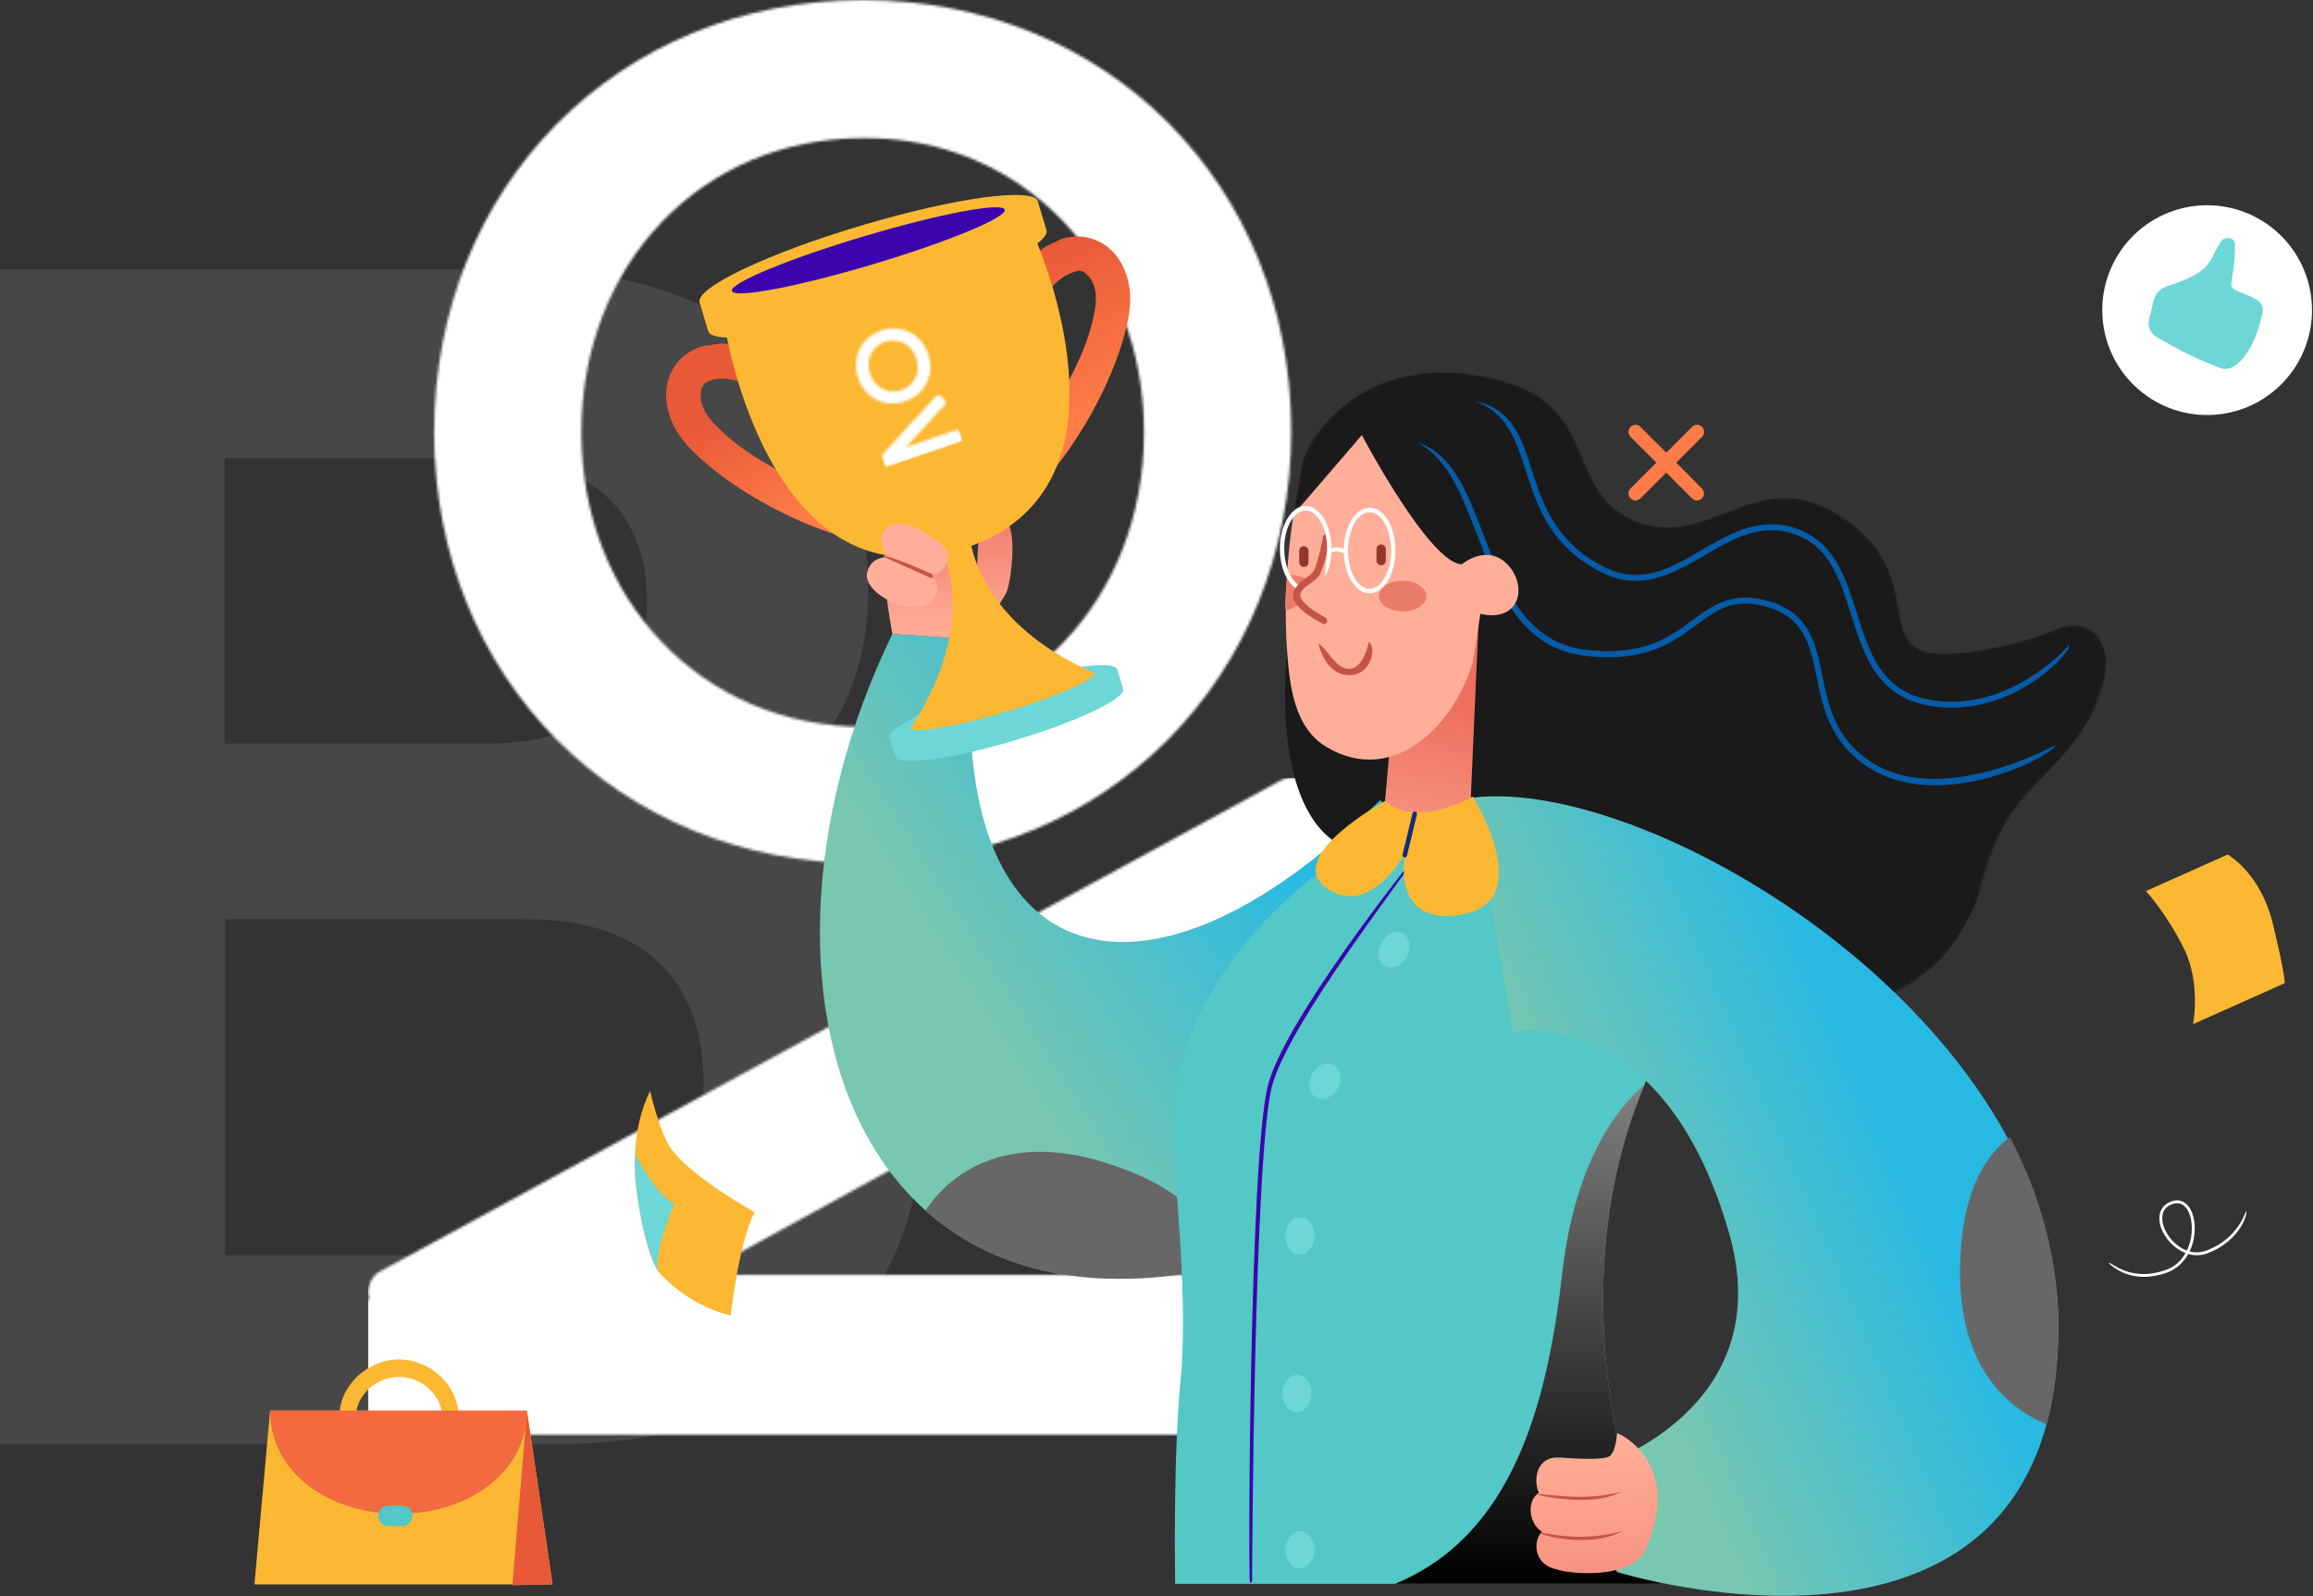 <svg xmlns="http://www.w3.org/2000/svg" width="900" height="621" viewBox="0 0 900 621" fill="none"><rect x="0" y="0" width="900" height="621" fill="#333333" stroke="none"/><path opacity="0.1" d="M360 426.029C360 510.42 306.66 561.856 217.529 561.856H0V104.856H202.761C286.853 104.856 337.761 151.76 337.761 230.222C337.761 269.453 319.691 296.828 290.154 313.741C332.722 329.259 360 368.49 360 426.029ZM189.209 178.262H87.394V289.33H189.209C230.907 289.33 251.757 269.104 251.757 234.407C251.93 199.36 230.386 178.262 189.209 178.262ZM273.822 422.193C273.822 380.87 250.193 357.68 204.846 357.68H87.568V488.45H204.846C249.846 487.927 273.822 463.517 273.822 422.193Z" fill="white"></path><mask id="mask0_1481_674" style="mask-type:luminance" maskUnits="userSpaceOnUse" x="143" y="302" width="403" height="257"><path d="M498.412 303.63L148.688 494.258C145.958 495.395 144.365 497.67 143.683 500.172C143 501.764 143 503.584 143.683 505.177C143 505.632 143 506.314 143 506.769V547.943C143 553.402 146.868 557.952 152.329 558.407H536.638C542.099 557.952 546.422 552.947 545.967 547.26V505.859C545.967 500.4 542.099 496.077 536.638 496.077H272.013L524.806 357.315C527.082 356.178 528.675 354.131 529.13 351.856C530.267 349.126 530.267 346.396 529.13 343.667L510.472 308.862C509.334 304.995 506.148 302.266 502.28 302.266C500.46 302.721 499.55 303.176 498.412 303.63Z" fill="white"></path></mask><g mask="url(#mask0_1481_674)"><path d="M546.877 302.721H143.228V558.634H546.877V302.721Z" fill="white"></path></g><mask id="mask1_1481_674" style="mask-type:luminance" maskUnits="userSpaceOnUse" x="168" y="0" width="335" height="336"><path d="M226.206 168.264C226.206 102.909 272.9 53.736 335.782 53.736C398.041 53.114 445.15 102.909 445.15 168.264C445.15 233.619 397.833 282.791 335.782 282.791C273.315 282.584 226.206 233.412 226.206 168.264ZM168.928 168.264C168.928 263.703 240.733 335.905 335.782 335.905C430.623 335.905 502.428 263.081 502.428 167.641C502.428 72.202 431.038 0 335.782 0C240.318 0 168.928 72.824 168.928 168.264Z" fill="white"></path></mask><g mask="url(#mask1_1481_674)"><path d="M22.204 86.103L416.926 -145.648L649.152 249.595L254.43 481.554L22.204 86.103Z" fill="white"></path></g><path d="M500.812 253.828C500.812 253.828 489.606 347.84 550.429 330.274C606.725 314.027 552.467 243.235 552.467 243.235L500.812 253.828Z" fill="#1A1A1A"></path><mask id="mask2_1481_674" style="mask-type:luminance" maskUnits="userSpaceOnUse" x="503" y="144" width="318" height="247"><path d="M800.702 244.479C792.514 248.136 781.232 251.642 765.876 253.677C722.635 259.369 753.877 227.78 718.975 202.638C684.036 177.495 665.661 214.926 636.23 202.638C606.8 190.349 625.213 154.312 575.37 146.057C525.527 137.764 508.547 175.158 508.547 175.158C507.944 176.364 507.378 177.646 506.887 179.116C504.51 192.234 504.359 193.063 504.246 193.93C503.944 195.702 503.831 196.456 503.718 197.247C503.265 200.3 512.207 189.897 512.207 189.897L529.866 169.353C529.866 169.353 552.844 222.315 565.333 222.503C569.182 236.375 577.219 243.085 573.106 257.522C567.031 278.858 553.221 290.996 538.393 294.275L544.317 317.835C541.11 354.324 652.832 383.5 717.278 390.737C736.068 392.848 765.838 369.477 769.271 350.931C772.252 334.835 779.308 315.988 795.268 302.229C810.7 288.922 817.228 272.977 819.756 259.52C821.831 248.588 810.776 239.956 800.702 244.479Z" fill="white"></path></mask><g mask="url(#mask2_1481_674)"><path d="M800.702 244.593C799.721 244.969 798.74 245.346 797.759 245.723C787.496 249.757 776.742 252.245 765.838 253.677C722.635 259.369 753.877 227.78 718.975 202.638C684.036 177.495 665.661 214.926 636.23 202.638C606.8 190.349 625.213 154.312 575.37 146.057C525.527 137.764 508.547 175.158 508.547 175.158C507.944 176.364 507.378 177.646 506.887 179.116C504.51 192.234 504.359 193.063 504.246 193.93C503.944 195.702 503.831 196.456 503.718 197.247C503.265 200.3 512.207 189.897 512.207 189.897L529.866 169.353C529.866 169.353 552.844 222.315 565.333 222.503C569.182 236.375 577.219 243.085 573.106 257.522C567.031 278.858 553.221 290.996 538.393 294.275L544.317 317.835C542.996 332.649 559.296 343.279 570.351 349.65C590.16 361.034 612.422 368.271 634.306 374.378C654.983 380.145 676.037 384.669 697.28 388.023C707.354 389.607 718.108 392.132 728.182 389.795C740.596 386.93 751.424 378.675 758.933 368.61C767.083 357.679 771.875 344.749 775.422 331.707C779.949 315.271 794.4 304 804.928 291.297C811.342 283.57 816.964 274.485 818.85 264.496C820.624 255.26 818.624 242.821 806.399 243.349C804.437 243.386 802.55 243.914 800.702 244.593Z" fill="#1A1A1A"></path></g><path d="M541.035 288.168L537.601 326.128C537.601 326.128 534.243 332.272 553.071 331.066C571.899 329.859 571.522 327.862 571.522 327.862L575.5 237.856L541.035 288.168Z" fill="url(#paint0_linear_1481_674)"></path><path d="M529.679 474.611C336.242 560.077 277.638 389.712 347.227 246.672L379.015 248.781C366.016 377.121 442.359 404.502 537 311.356C537 311.387 663.347 415.557 529.679 474.611Z" fill="url(#paint1_linear_1481_674)"></path><path d="M475.733 492.87C473.624 479.774 464.497 465.798 439.727 455.819C388.331 435.106 365.985 461.957 360.162 471.023C386.159 494.255 424.651 504.265 475.733 492.87Z" fill="#676767"></path><path d="M554.133 329.147C554.133 329.147 547.776 317.626 544.754 319.232C500.345 342.369 466.857 379.388 458.391 418.705C453.072 443.479 462.703 486.354 459.713 533.446C456.282 564.799 457.258 616.267 457.258 616.267H646.131C646.131 616.267 580.949 472.881 673.166 369.629C673.166 369.598 601.973 342.306 554.133 329.147Z" fill="#54C7C7"></path><path d="M486.371 615.857C485.584 613.44 486.245 453.147 493.137 423.188C498.991 397.744 548.909 335.345 551.049 332.705C551.773 334.359 500.471 398.476 494.711 423.538C487.85 453.338 487.189 613.44 487.189 615.062C487.189 615.507 486.811 615.857 486.371 615.857Z" fill="#3B04AE"></path><path d="M646.131 616.237C646.131 616.237 600.431 515.693 639.742 422.357C634.077 426.796 613.43 446.156 607.859 495.515C601.942 547.612 587.999 597.664 542.866 616.237H646.131Z" fill="url(#paint2_linear_1481_674)"></path><path d="M388.236 200.115C380.746 199.58 380.588 210.472 380.211 220.325C380.148 222.182 377.787 222.811 374.986 223.189C374.829 217.114 373.758 189.381 366.866 192.592C363.026 194.386 359.658 196.054 357.266 197.313C357.707 191.521 356.165 187.586 352.293 186.925C346.911 186.012 344.582 209.496 344.016 217.838C343.449 226.18 347.226 246.672 347.226 246.672L379.015 248.782C379.015 248.782 390.345 234.175 391.887 229.737C393.587 224.952 396.923 200.776 388.236 200.115Z" fill="url(#paint3_linear_1481_674)"></path><path d="M652.238 180.011L662.279 169.97C663.349 168.899 663.349 167.168 662.279 166.098C661.208 165.027 659.477 165.027 658.407 166.098L648.367 176.139L638.327 166.098C637.257 165.027 635.526 165.027 634.456 166.098C633.386 167.168 633.386 168.899 634.456 169.97L644.496 180.011L634.456 190.053C633.386 191.123 633.386 192.855 634.456 193.925C634.991 194.46 635.683 194.712 636.376 194.712C637.068 194.712 637.761 194.46 638.296 193.925L648.336 183.883L658.376 193.925C658.911 194.46 659.603 194.712 660.296 194.712C660.988 194.712 661.681 194.46 662.216 193.925C663.286 192.855 663.286 191.123 662.216 190.053L652.238 180.011Z" fill="#FF7C48"></path><path d="M520.551 423.333C518.694 426.89 514.917 428.559 512.148 427.111C509.378 425.663 508.623 421.57 510.48 418.045C512.337 414.488 516.113 412.819 518.883 414.267C521.684 415.715 522.408 419.776 520.551 423.333Z" fill="#6DD6D6"></path><path d="M511.487 481.096C511.33 485.094 508.623 488.242 505.507 488.116C502.36 487.99 499.968 484.622 500.126 480.624C500.283 476.626 502.99 473.478 506.105 473.604C509.253 473.73 511.645 477.098 511.487 481.096Z" fill="#6DD6D6"></path><path d="M510.291 542.323C510.228 546.321 507.616 549.532 504.469 549.469C501.321 549.406 498.835 546.101 498.929 542.103C498.992 538.105 501.605 534.894 504.752 534.957C507.899 534.988 510.354 538.294 510.291 542.323Z" fill="#6DD6D6"></path><path d="M511.487 603.109C511.424 607.107 508.811 610.318 505.664 610.255C502.517 610.192 500.03 606.887 500.125 602.889C500.188 598.891 502.8 595.68 505.947 595.743C509.095 595.806 511.581 599.111 511.487 603.109Z" fill="#6DD6D6"></path><path d="M547.43 372.21C545.573 375.767 541.796 377.436 539.027 375.988C536.257 374.54 535.502 370.479 537.358 366.922C539.215 363.365 542.992 361.696 545.762 363.144C548.563 364.592 549.287 368.653 547.43 372.21Z" fill="#6DD6D6"></path><path d="M573 310.356C642.777 301.856 800.509 396.765 800.919 515.378C801.422 665.123 629.073 611.641 629.073 611.641L622.18 570.403C622.18 570.403 692.65 548.714 672.758 479.681C647.044 390.375 588.755 401.424 588.755 401.424L573 310.356Z" fill="url(#paint4_linear_1481_674)"></path><path d="M538.839 311.708C538.839 311.708 499.308 333.397 516.083 345.485C532.827 357.542 546.738 332.138 546.738 332.138C546.738 332.138 540.853 359.714 567.417 356.094C599.331 351.75 573.019 309.914 573.019 309.914C573.019 309.914 551.554 322.537 538.839 311.708Z" fill="#FCB833"></path><path d="M546.582 333.649C545.89 333.523 545.606 333.019 545.732 332.547L549.603 316.461C549.729 315.989 550.201 315.706 550.674 315.8C551.146 315.926 551.429 316.398 551.334 316.871L547.463 332.956C547.337 333.366 546.991 333.649 546.582 333.649Z" fill="#122C7A"></path><path d="M328.249 209.086C324.598 207.89 317.642 205.403 314.684 204.175C302.787 199.233 285.508 190.324 271.943 177.827C268.512 174.648 266.466 172.413 264.452 169.517C260.203 163.347 258.441 156.39 259.511 150.094C260.801 142.445 266.372 136.464 274.02 134.512C274.114 134.481 275.688 134.449 275.782 134.418C281.7 132.97 286.421 134.04 291.865 135.834L296.492 151.511C296.492 151.511 291.991 150.063 290.26 149.37C285.728 147.544 281.133 146.82 277.356 147.733C273.894 148.709 273.17 149.905 272.761 152.361C272.289 155.162 273.044 158.405 275.279 161.647C276.695 163.693 278.71 165.865 281.385 168.321C290.638 176.883 301.717 182.643 312.04 187.806L328.249 209.086Z" fill="url(#paint5_linear_1481_674)"></path><path d="M410.018 158.5C415.841 148.521 421.947 137.629 425 125.415C425.881 121.889 426.385 118.993 426.416 116.475C426.51 112.572 425.346 109.392 423.426 107.346C421.726 105.52 420.499 104.922 418.013 105.741C413.386 107.315 409.955 110.4 407.154 114.429C406.084 115.971 403.094 119.654 403.094 119.654L398.373 104.009C401.93 99.508 405.329 96.045 411.057 93.999C411.151 93.968 412.473 93.149 412.568 93.118C420.027 90.568 427.958 92.519 433.246 98.217C437.589 102.876 439.918 109.676 439.761 117.168C439.666 120.693 439.194 123.715 438.061 128.248C433.592 146.16 423.993 163.095 416.754 173.735C414.96 176.38 410.522 182.266 408.098 185.257L410.018 158.5Z" fill="url(#paint6_linear_1481_674)"></path><path d="M346.188 286.934L348.423 294.457C349.556 298.266 370.297 295.401 394.752 288.098C419.207 280.795 438.123 271.792 436.99 268.015L434.755 260.491L346.188 286.934Z" fill="#6DD6D6"></path><path d="M434.756 260.491C435.889 264.3 416.973 273.272 392.518 280.575C368.063 287.878 347.322 290.711 346.189 286.934C345.056 283.125 363.972 274.153 388.427 266.85C412.881 259.516 433.623 256.682 434.756 260.491Z" fill="#6DD6D6"></path><path d="M377.191 207.292L371.872 208.866L370.456 209.275L365.137 210.849C365.137 210.849 383.014 239.495 354.373 283.219C355.097 285.643 371.684 282.873 391.417 276.955C411.151 271.068 426.542 264.3 425.818 261.877C377.947 241.037 377.191 207.292 377.191 207.292Z" fill="#FCB833"></path><path d="M402.591 93.369L344.145 115.877L282.929 129.098C282.929 129.098 299.704 235.434 373.289 213.493C446.843 191.521 402.591 93.369 402.591 93.369Z" fill="#FCB833"></path><path d="M354.09 216.861C343.955 216.861 334.576 214.186 326.078 208.803C292.024 187.365 282.582 129.727 282.487 129.161C282.424 128.752 344.05 115.467 344.05 115.467L402.811 92.834C403.22 93.747 426.92 147.135 410.207 183.714C403.472 198.446 391.103 208.614 373.414 213.902C366.679 215.885 360.259 216.861 354.09 216.861ZM283.4 129.413C284.281 134.544 294.29 187.806 326.519 208.11C340.021 216.609 355.695 218.278 373.163 213.084C390.599 207.89 402.811 197.879 409.452 183.368C425.283 148.709 404.447 98.689 402.402 93.936L344.333 116.317L283.4 129.413Z" fill="#FCB833"></path><path d="M272.226 117.672L275.562 128.847C277.23 134.481 308.074 130.263 344.426 119.403C380.778 108.543 408.852 95.195 407.184 89.561L403.848 78.386L272.226 117.672Z" fill="#FCB833"></path><path d="M403.849 78.354C405.517 83.989 377.443 97.367 341.091 108.196C304.739 119.056 273.926 123.275 272.227 117.64C270.559 112.005 298.633 98.627 334.985 87.798C371.337 76.938 402.15 72.719 403.849 78.354Z" fill="#FCB833"></path><path d="M390.944 81.565C391.857 84.587 368.818 94.125 339.485 102.877C310.183 111.628 285.665 116.255 284.784 113.233C283.871 110.211 306.91 100.673 336.243 91.922C365.545 83.171 390.032 78.543 390.944 81.565Z" fill="#3B04AE"></path><path d="M358.116 206.285C352.136 203.043 345.307 202.256 343.167 208.142C342.128 211.007 343.261 214.06 345.496 216.704C341.876 216.83 338.477 218.341 337.407 222.717C335.33 231.153 357.078 241.762 363.404 233.042C366.174 229.233 364.631 226.148 361.925 223.724C364.065 223.441 365.985 222.56 367.338 220.891C373.003 213.871 362.46 208.646 358.116 206.285Z" fill="#FFAF99"></path><path d="M362.46 224.983C362.114 224.92 343.922 216.673 343.922 216.673C344.583 215.193 362.775 223.441 362.775 223.441C363.058 224.826 362.775 224.983 362.46 224.983Z" fill="#C65347"></path><path d="M782.065 442.44C772.749 449.429 765.101 461.957 763.15 483.93C758.806 532.628 783.324 548.934 796.291 554.128C799.313 543.016 800.981 530.204 800.918 515.377C800.792 489.155 793.742 464.633 782.065 442.44Z" fill="#676767"></path><path d="M629.199 557.748C629.199 557.748 628.79 566.184 625.423 567.034C621.614 568.01 613.054 567.569 608.868 567.255C606.633 567.097 604.587 566.94 602.667 567.695C598.167 569.49 597.033 574.967 598.261 579.469C598.324 579.752 598.513 580.318 598.827 580.885C597.411 581.704 596.436 583.089 595.932 584.82C595.051 587.968 595.806 591.557 597.915 594.201C598.544 594.988 599.3 595.554 600.086 595.964C598.859 597.065 598.009 598.891 597.852 601.063C597.632 604.589 599.425 609.153 605.217 610.507C605.626 610.601 606.318 610.79 607.168 611.042C611.26 612.238 634.928 614.788 640.31 602.826C655.26 569.742 630.018 557.339 629.199 557.748Z" fill="url(#paint7_linear_1481_674)"></path><path d="M615.286 583.624C605.561 583.624 598.574 581.641 598.479 581.609C598.983 580.413 614.216 584.757 630.992 580.444C625.641 583.12 620.133 583.624 615.286 583.624Z" fill="#C65347"></path><path d="M615.194 599.237C605.437 599.237 599.583 596.75 599.205 596.593C599.835 595.46 612.644 600.874 631.78 595.648C625.706 598.639 619.978 599.237 615.194 599.237Z" fill="#C65347"></path><path d="M834.265 496.811C825.358 496.811 820.511 491.46 820.448 491.366C821.613 490.988 829.009 499.172 842.952 494.041C846.666 492.688 848.963 490.138 850.411 487.557C845.942 485.857 842.448 481.827 841.032 478.081C839.175 473.171 840.56 469.11 844.714 467.536C846.886 466.686 848.9 466.969 850.506 468.291C853.338 470.621 854.629 475.909 853.684 481.513C853.37 483.464 852.772 485.29 851.985 486.927C854.03 487.462 856.265 487.431 858.563 486.581C870.869 481.985 873.827 471.408 873.859 471.313C874.898 471.723 871.813 482.835 858.94 487.651C856.328 488.627 853.779 488.595 851.45 487.934C849.561 491.303 846.76 493.821 843.329 495.112C839.962 496.339 836.909 496.811 834.265 496.811ZM847.106 468.165C846.477 468.165 845.816 468.291 845.092 468.575C839.836 470.589 841.441 476.067 842.071 477.704C843.424 481.261 846.729 485.038 850.915 486.581C851.922 484.503 852.362 482.551 852.583 481.292C853.433 476.161 852.299 471.187 849.782 469.141C848.963 468.48 848.082 468.165 847.106 468.165Z" fill="white"></path><path d="M889.004 382.54L853.325 398.504C853.325 398.504 856.465 382.747 849.845 369.227C843.226 355.707 835.006 346.7 835.006 346.7L866.785 332.504C866.785 332.504 879.565 339.536 884.404 359.524C889.224 379.494 889.004 382.54 889.004 382.54Z" fill="#FCB833"></path><path d="M284.314 511.837C284.314 511.837 287.51 482.966 293.646 471.698C293.646 471.698 269.081 458.032 261.18 447.038C256.592 440.643 252.965 424.502 252.965 424.502C251.024 428.284 244.77 442.281 247.828 464.115C251.318 489.029 256.259 494.857 256.259 494.857C256.259 494.857 266.944 507.821 284.314 511.837Z" fill="#FCB833"></path><path d="M262.415 468.15C255.475 465.83 247.123 449.007 247.083 448.948C246.887 453.451 247.044 458.52 247.828 464.115C251.318 489.029 256.259 494.858 256.259 494.858C253.632 489.38 262.415 468.15 262.415 468.15Z" fill="#6DD6D6"></path><path d="M506.284 177.57C506.473 176.515 506.624 175.535 506.775 174.555C506.624 175.497 506.473 176.515 506.284 177.57Z" fill="#2D272B"></path><path d="M752.934 305.546C743.614 305.546 734.219 303.548 726.069 297.969C711.92 288.319 709.203 275.051 706.826 263.327C704.223 250.624 701.996 239.692 686.111 235.772C674.037 232.794 667.887 237.393 660.001 243.198C650.719 250.059 640.155 257.861 617.101 255.223C591.783 252.358 583.218 230.08 574.917 208.518C568.88 192.762 563.145 177.872 551.222 172.104C564.994 176.138 570.88 191.48 577.105 207.689C585.142 228.572 593.443 250.172 617.365 252.886C639.475 255.374 649.663 247.91 658.605 241.276C666.302 235.584 673.66 230.231 686.64 233.473C703.958 237.77 706.449 249.945 709.052 262.837C711.467 274.674 713.957 286.887 727.352 296.009C754.82 314.781 799.23 290.166 799.683 289.903C799.532 292.767 776.44 305.546 752.934 305.546Z" fill="#045BA8"></path><path d="M586.5 219.562C578.5 211.356 568.805 219.562 568.805 219.562C556.354 219.374 529.904 169.314 529.904 169.314L512.246 189.858L503.266 200.3C500.624 217.904 499.53 236.073 500.851 253.865C501.832 267.059 503.681 283.381 516.321 290.769C542.77 306.262 566.353 281.27 573.107 257.484C573.446 256.202 575.736 240.138 576 238.856C591.696 242.362 594.5 227.769 586.5 219.562Z" fill="#FFAF99"></path><path d="M759.273 275.352C757.726 275.352 756.141 275.277 754.556 275.126C730.861 272.977 725.466 255.713 720.221 239.051C716.108 225.896 712.184 213.456 699.695 208.405C685.961 202.864 674.943 209.272 663.284 216.057C651.097 223.144 638.495 230.494 622.949 222.578C603.178 212.514 598.16 196.983 593.745 183.262C589.859 171.2 586.501 160.796 574.012 156.159C588.35 158.949 592.047 170.408 595.934 182.546C600.197 195.815 605.065 210.855 623.968 220.505C638.419 227.856 649.89 221.146 662.077 214.059C673.736 207.274 685.772 200.263 700.563 206.256C714.071 211.722 718.297 225.255 722.447 238.373C727.692 255.034 732.635 270.791 754.745 272.826C784.138 275.503 804.928 251.114 805.154 250.888C806.739 252.622 787.307 275.352 759.273 275.352Z" fill="#045BA8"></path><path d="M554.995 232.078C554.957 235.395 550.769 238.033 545.675 237.92C540.582 237.845 536.507 235.093 536.582 231.776C536.62 228.459 540.808 225.82 545.902 225.933C550.958 225.971 555.033 228.723 554.995 232.078Z" fill="#EA7D6A"></path><path d="M506.02 235.056C504.775 235.471 500.209 238.524 500.134 237.016C499.869 231.362 500.737 227.592 500.926 223.672C504.737 223.672 507.152 224.463 508.812 225.707L503.831 233.737L506.02 235.056Z" fill="#EA7D6A"></path><path d="M507.34 220.618C506.359 220.618 505.529 219.827 505.529 218.809V214.323C505.529 213.343 506.322 212.514 507.34 212.514C508.321 212.514 509.152 213.305 509.152 214.323V218.809C509.152 219.789 508.359 220.618 507.34 220.618Z" fill="#93372B"></path><path d="M537.413 219.94C536.432 219.94 535.602 219.149 535.602 218.131V213.645C535.602 212.665 536.394 211.836 537.413 211.836C538.394 211.836 539.224 212.628 539.224 213.645V218.131C539.224 219.111 538.394 219.94 537.413 219.94Z" fill="#93372B"></path><path d="M515.038 242.896C506.888 238.598 503.341 235.13 503.152 231.813C502.964 228.571 505.907 226.461 508.284 224.764C509.453 223.935 510.661 223.068 511.038 222.352C513.151 218.507 514.736 209.008 514.736 208.932C514.849 208.178 515.566 207.688 516.32 207.801C517.075 207.914 517.566 208.631 517.452 209.385C517.377 209.799 515.754 219.412 513.453 223.671C512.774 224.915 511.378 225.933 509.868 226.988C507.869 228.421 505.793 229.929 505.907 231.625C505.982 233.17 507.755 235.922 515.717 240.295C516.396 240.672 516.622 241.501 516.245 242.18C515.981 242.632 515.528 242.896 515.038 242.896Z" fill="#C65347"></path><g clip-path="url(#clip0_1481_674)"><path d="M532.911 230.857C527.376 230.857 522.863 223.364 522.863 214.207C522.863 205.05 527.376 197.558 532.911 197.558C538.573 197.558 542.958 204.875 542.958 214.207C543 223.408 538.488 230.857 532.911 230.857ZM532.911 199.31C528.313 199.31 524.524 206.014 524.524 214.207C524.524 222.444 528.27 229.104 532.911 229.104C537.551 229.104 541.298 222.4 541.298 214.207C541.298 206.014 537.551 199.31 532.911 199.31Z" fill="white"></path><path d="M504.088 228.841C500.384 226.212 498 220.21 498 213.506C498 204.349 502.513 196.856 508.047 196.856C513.582 196.856 518.095 204.349 518.095 213.506C518.095 217.624 517.201 221.524 515.54 224.591C515.583 220.954 516.392 217.318 516.392 213.506C516.392 205.269 512.645 198.609 508.005 198.609C503.449 198.609 499.703 205.269 499.703 213.506C499.703 219.552 501.832 225.161 505.067 227.395L504.088 228.841Z" fill="white"></path><path d="M523.714 215.696C519.883 213.812 517.754 214.908 517.669 214.952C516.988 213.374 519.84 211.885 524.097 214.075C524.31 215.521 524.012 215.696 523.714 215.696Z" fill="white"></path></g><path d="M524.99 262.694C515.635 262.694 513.132 250.922 513 250.413C516.953 252.915 519.654 260.284 524.99 260.284C529.865 260.191 532.105 252.544 532.566 249.856C535.728 251.386 533.818 262.508 525.254 262.694C525.122 262.694 525.056 262.694 524.99 262.694Z" fill="#C65347"></path><mask id="mask3_1481_674" style="mask-type:luminance" maskUnits="userSpaceOnUse" x="332" y="127" width="31" height="31"><path d="M338.552 145.496C336.721 140.126 339.179 134.778 344.344 133.017C349.441 131.222 354.705 133.994 356.536 139.363C358.368 144.733 355.858 150.099 350.761 151.837C345.625 153.569 340.377 150.849 338.552 145.496ZM333.847 147.1C336.521 154.942 344.442 158.863 352.25 156.201C360.04 153.544 363.898 145.549 361.224 137.708C358.55 129.866 350.663 125.934 342.838 128.602C334.997 131.276 331.173 139.259 333.847 147.1Z" fill="white"></path></mask><g mask="url(#mask3_1481_674)"><path d="M319.493 144.459L345.423 114.362L375.572 140.331L349.648 170.446L319.493 144.459Z" fill="white"></path></g><mask id="mask4_1481_674" style="mask-type:luminance" maskUnits="userSpaceOnUse" x="343" y="153" width="32" height="29"><path d="M364.593 153.78L343.263 177C343.087 177.155 343.026 177.366 343.039 177.571C343.029 177.708 343.075 177.844 343.167 177.946C343.127 177.998 343.145 178.049 343.156 178.083L344.209 181.168C344.348 181.578 344.754 181.82 345.175 181.714L373.967 171.896C374.365 171.723 374.561 171.237 374.381 170.823L373.323 167.72C373.184 167.311 372.783 167.086 372.374 167.225L352.549 173.986L367.942 157.129C368.083 156.986 368.15 156.792 368.126 156.61C368.142 156.376 368.072 156.171 367.917 155.996L365.63 153.864C365.446 153.604 365.137 153.48 364.848 153.579C364.723 153.66 364.666 153.717 364.593 153.78Z" fill="white"></path></mask><g mask="url(#mask4_1481_674)"><path d="M368.2 152.474L337.959 162.786L344.499 181.964L374.74 171.652L368.2 152.474Z" fill="white"></path></g><path d="M899.296 115.625C902.082 137.99 886.212 158.38 863.851 161.167C841.49 163.953 821.104 148.08 818.317 125.715C815.531 103.351 831.402 82.961 853.762 80.174C876.132 77.387 896.51 93.261 899.296 115.625Z" fill="white"></path><path d="M872.149 140.078C869.921 142.524 866.995 144.446 863.833 143.179C859.815 141.563 855.78 139.947 851.893 138.051C847.727 136.024 843.726 133.665 839.656 131.455C836.503 129.49 835.332 126.991 836.38 123.514C837.009 121.444 837.429 119.303 837.918 117.189C838.643 114.088 840.591 112.183 843.595 111.257C847.674 109.991 851.649 108.479 855.308 106.199C858.086 104.461 859.938 102.032 861.318 99.123C862.113 97.437 863.056 95.812 864.026 94.222C864.628 93.226 865.554 92.606 866.812 92.614C868.463 92.632 869.677 93.488 869.668 95.122C869.659 97.917 869.458 100.713 869.196 103.5C868.996 105.622 868.506 107.71 868.279 109.825C868.061 111.869 868.594 112.393 870.48 113.153C872.97 114.158 875.45 115.206 877.826 116.455C880.106 117.652 880.875 119.6 880.254 122.23C879.084 127.201 877.538 132.224 874.795 136.566C874.097 137.658 873.197 138.925 872.149 140.078Z" fill="#6DD6D6"></path><path d="M99 616.497L105.099 548.885H205.037L214.999 616.497H99Z" fill="#FCB833"></path><path d="M175.209 554.337C173.444 554.337 172.012 552.818 172.012 550.945C172.012 543.766 164.834 535.754 155.245 535.754C145.655 535.754 138.477 543.766 138.477 550.945C138.477 552.818 137.046 554.337 135.281 554.337C133.516 554.337 132.084 552.818 132.084 550.945C132.084 539.229 142.909 528.97 155.245 528.97C167.58 528.97 178.405 539.229 178.405 550.945C178.405 552.818 176.974 554.337 175.209 554.337Z" fill="#FCB833"></path><path d="M215 616.497L199.351 616.851L205.038 548.885L215 616.497Z" fill="#E85938"></path><path d="M105.08 548.885C105.08 572.567 127.456 589.028 155.069 589.028C182.681 589.028 205.057 572.567 205.057 548.885H105.08Z" fill="#F36940"></path><path d="M156.773 593.773H150.91C148.851 593.773 147.164 591.983 147.164 589.798C147.164 587.613 148.851 585.823 150.91 585.823H156.773C158.833 585.823 160.519 587.613 160.519 589.798C160.519 591.983 158.833 593.773 156.773 593.773Z" fill="#54C7C7"></path><defs><linearGradient id="paint0_linear_1481_674" x1="545.46" y1="361.193" x2="563.077" y2="274.494" gradientUnits="userSpaceOnUse"><stop offset="0.006" stop-color="#FFAF99"></stop><stop offset="1" stop-color="#ED6F5F"></stop></linearGradient><linearGradient id="paint1_linear_1481_674" x1="387.288" y1="408.801" x2="504.095" y2="334.365" gradientUnits="userSpaceOnUse"><stop stop-color="#78C7B0"></stop><stop offset="1" stop-color="#28B9E3"></stop></linearGradient><linearGradient id="paint2_linear_1481_674" x1="594.475" y1="422.363" x2="594.475" y2="616.248" gradientUnits="userSpaceOnUse"><stop offset="0.006" stop-color="#808080"></stop><stop offset="1"></stop></linearGradient><linearGradient id="paint3_linear_1481_674" x1="368.965" y1="248.813" x2="368.965" y2="186.917" gradientUnits="userSpaceOnUse"><stop offset="0.006" stop-color="#FFAF99"></stop><stop offset="1" stop-color="#ED6F5F"></stop></linearGradient><linearGradient id="paint4_linear_1481_674" x1="630.195" y1="510.857" x2="746.283" y2="460.867" gradientUnits="userSpaceOnUse"><stop stop-color="#78C7B0"></stop><stop offset="1" stop-color="#28B9E3"></stop></linearGradient><linearGradient id="paint5_linear_1481_674" x1="313.739" y1="216.585" x2="281.689" y2="159.125" gradientUnits="userSpaceOnUse"><stop offset="0.194" stop-color="#FF7C48"></stop><stop offset="0.994" stop-color="#E85938"></stop></linearGradient><linearGradient id="paint6_linear_1481_674" x1="435.029" y1="176.958" x2="403.53" y2="94.633" gradientUnits="userSpaceOnUse"><stop offset="0.194" stop-color="#FF7C48"></stop><stop offset="0.994" stop-color="#E85938"></stop></linearGradient><linearGradient id="paint7_linear_1481_674" x1="619.599" y1="557.995" x2="622.903" y2="683.081" gradientUnits="userSpaceOnUse"><stop offset="0.006" stop-color="#FFAF99"></stop><stop offset="1" stop-color="#ED6F5F"></stop></linearGradient><clipPath id="clip0_1481_674"><rect width="45" height="34" fill="white" transform="translate(498 196.856)"></rect></clipPath></defs></svg>